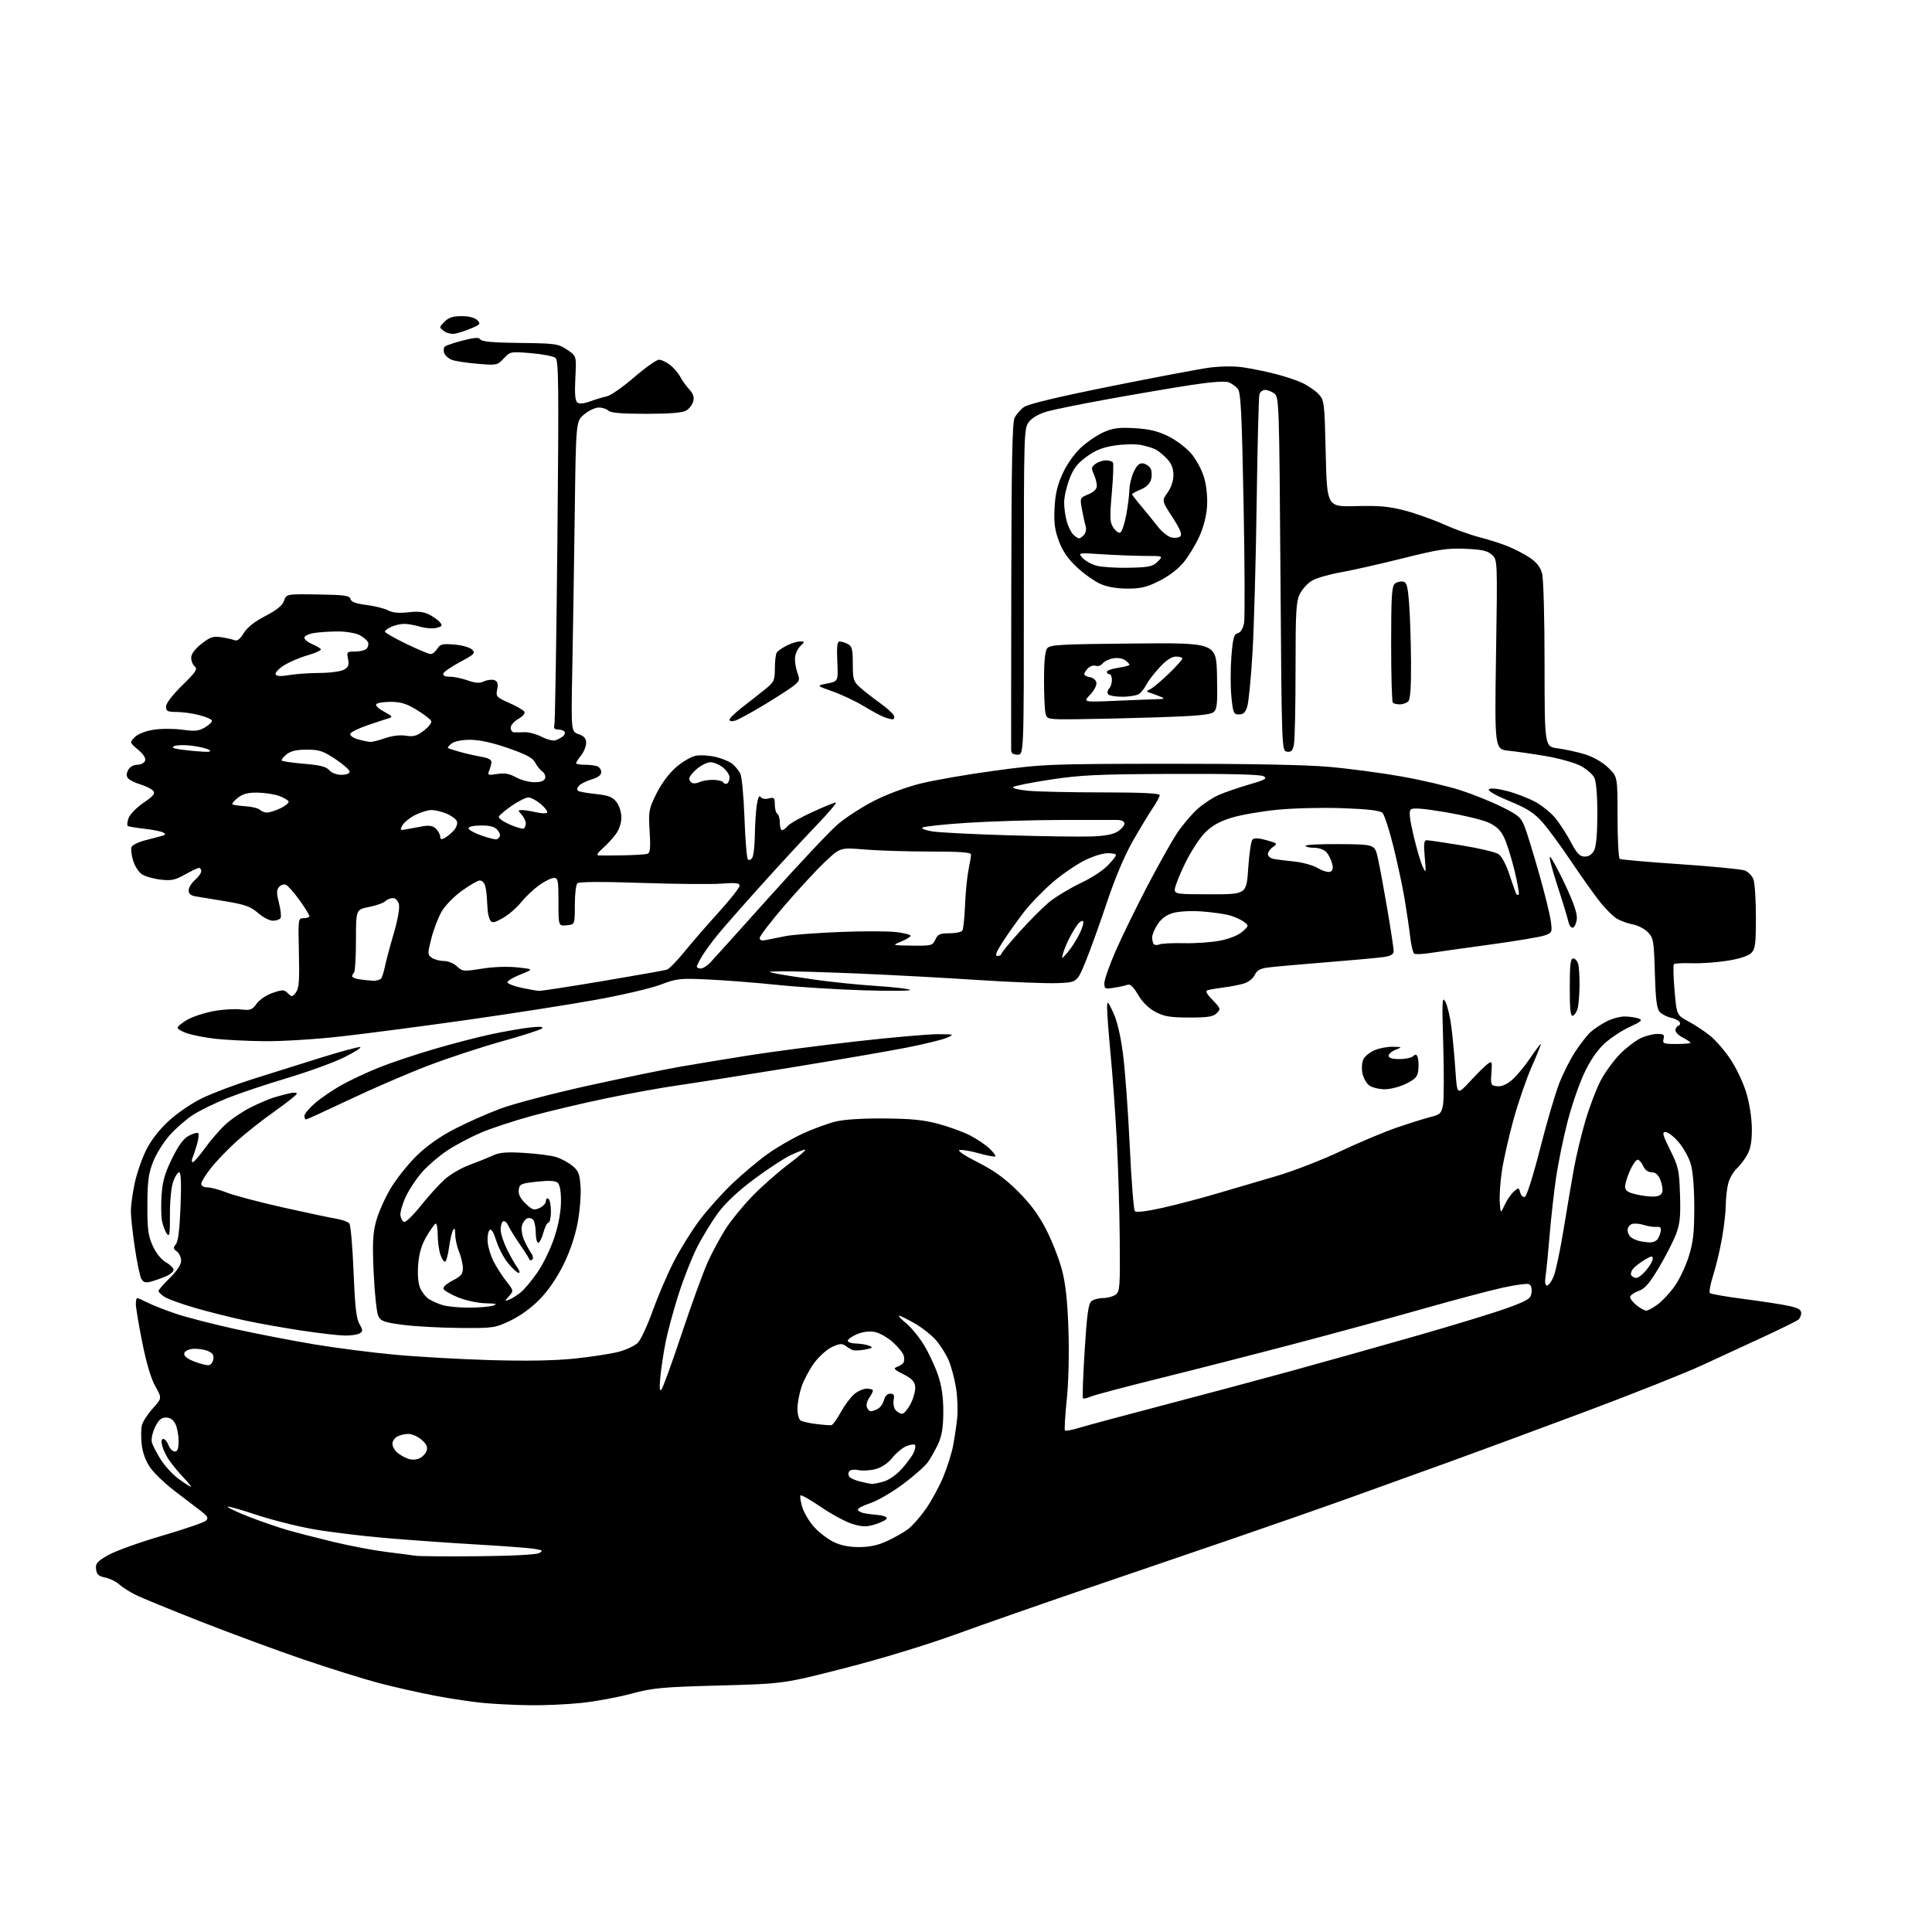 <?xml version="1.0" encoding="UTF-8" standalone="no"?>
<svg 
  version="1.1" 
  xmlns="http://www.w3.org/2000/svg" 
  xmlns:xlink="http://www.w3.org/1999/xlink" 
  xmlns:svg="http://www.w3.org/2000/svg"
  xmlns:rdf="http://www.w3.org/1999/02/22-rdf-syntax-ns#"
  xmlns:cc="http://creativecommons.org/ns#"
  xmlns:dc="http://purl.org/dc/elements/1.1/"
  viewBox="0 0 768 768"
  width="768"
  height="768"
>
<style>svg {background-color: white; }</style>"
<path stroke="none" fill="black" fill-rule="evenodd" d="M210.64,677.86C205.06,677.78 196.90,677.39 192.50,676.99C188.10,676.60 179.32,675.29 173.00,674.09C166.68,672.89 156.55,670.60 150.50,669.01C144.45,667.41 130.95,663.18 120.50,659.62C110.05,656.05 91.72,649.29 79.76,644.59C67.80,639.89 56.10,635.09 53.76,633.91C51.42,632.74 48.52,630.87 47.32,629.77C46.11,628.67 43.64,627.47 41.82,627.10C39.18,626.57 38.44,625.88 38.19,623.77C37.92,621.49 38.61,620.69 43.03,618.17C45.87,616.55 55.46,613.10 64.34,610.50C73.23,607.90 81.11,605.21 81.85,604.51C82.96,603.46 82.62,602.79 79.85,600.65C78.01,599.23 73.37,595.68 69.54,592.77C65.71,589.85 61.31,585.67 59.77,583.48C57.98,580.94 56.74,577.62 56.35,574.33C56.02,571.49 56.04,567.99 56.40,566.56C56.76,565.12 58.70,562.12 60.73,559.88C64.40,555.81 64.40,555.81 61.74,551.07C60.02,548.02 58.17,541.80 56.54,533.59C55.14,526.58 54.00,519.75 54.00,518.42C54.00,517.09 54.24,516.00 54.54,516.00C54.84,516.00 56.75,516.84 58.79,517.87C60.83,518.91 65.98,520.91 70.24,522.33C74.49,523.75 85.07,526.47 93.74,528.37C102.41,530.28 116.47,532.99 125.00,534.41C133.53,535.84 147.93,537.68 157.00,538.52C166.07,539.36 183.18,540.32 195.00,540.67C209.27,541.08 220.49,540.88 228.36,540.06C234.88,539.39 242.75,538.18 245.86,537.38C248.96,536.57 252.45,534.92 253.61,533.71C254.77,532.49 257.42,526.77 259.48,521.00C261.55,515.23 265.31,506.46 267.84,501.52C270.37,496.58 275.01,489.13 278.15,484.97C281.28,480.80 287.17,474.24 291.22,470.39C295.28,466.54 301.57,461.27 305.21,458.67C308.84,456.08 315.12,452.45 319.16,450.60C323.20,448.76 328.98,446.63 332.00,445.88C335.49,445.00 342.61,444.54 351.50,444.61C362.30,444.69 367.25,445.19 373.15,446.79C377.36,447.93 382.99,449.99 385.65,451.37C388.32,452.74 391.77,455.06 393.32,456.53C394.86,458.00 395.92,459.42 395.66,459.68C395.39,459.94 392.49,459.40 389.21,458.48C385.93,457.56 382.45,456.96 381.49,457.15C380.42,457.36 383.21,459.26 388.61,461.99C395.14,465.29 399.37,468.34 404.56,473.49C409.58,478.47 412.84,482.88 415.84,488.71C418.16,493.23 420.99,500.43 422.12,504.71C423.60,510.32 424.33,517.00 424.72,528.55C425.05,538.20 424.78,549.31 424.05,556.39C423.39,562.87 423.06,568.39 423.33,568.66C423.60,568.94 426.23,568.43 429.16,567.53C432.10,566.64 447.10,562.61 462.50,558.57C477.90,554.54 500.62,548.46 513.00,545.06C525.38,541.67 547.98,535.32 563.24,530.96C578.49,526.59 594.92,521.56 599.74,519.76C607.60,516.83 608.53,516.22 608.82,513.74C609.01,512.06 608.59,510.78 607.73,510.45C606.96,510.15 602.31,510.79 597.40,511.86C592.48,512.93 578.12,516.74 565.48,520.33C552.84,523.91 529.67,530.22 514.00,534.34C498.32,538.46 474.31,544.60 460.63,547.99C446.95,551.38 434.69,554.64 433.38,555.24C432.06,555.84 430.77,556.10 430.50,555.84C430.23,555.57 430.53,547.06 431.16,536.92C432.06,522.59 432.65,518.22 433.85,517.25C434.69,516.56 436.79,516.00 438.50,516.00C440.21,516.00 442.45,515.39 443.46,514.65C445.16,513.41 445.29,511.68 445.11,492.40C445.01,480.91 444.48,463.18 443.93,453.00C443.39,442.82 442.28,427.52 441.47,419.00C440.67,410.48 440.04,402.15 440.09,400.50C440.16,397.69 440.31,397.81 442.54,402.50C444.06,405.73 445.44,411.59 446.41,419.00C447.24,425.33 448.44,441.75 449.09,455.50C449.73,469.25 450.65,480.93 451.13,481.45C451.68,482.05 455.84,481.54 462.25,480.10C467.89,478.83 477.68,476.26 484.00,474.38C490.32,472.50 500.87,469.40 507.43,467.49C513.99,465.58 525.47,461.13 532.93,457.61C540.39,454.08 550.55,449.82 555.50,448.14C560.45,446.45 566.39,444.59 568.71,444.01C572.49,443.05 572.99,442.57 573.61,439.26C573.99,437.23 574.04,426.56 573.71,415.54C573.18,397.71 573.27,395.80 574.56,398.19C575.35,399.67 576.43,404.17 576.94,408.19C577.46,412.21 578.18,419.98 578.55,425.45C579.22,435.41 579.22,435.41 584.36,429.85C587.19,426.80 590.34,423.69 591.36,422.94C593.11,421.65 593.20,421.85 592.86,426.54C592.52,431.25 592.63,431.52 595.11,431.80C596.81,432.00 598.84,431.16 600.91,429.42C602.67,427.94 605.90,424.09 608.09,420.87C610.28,417.64 612.26,415.00 612.48,415.00C612.70,415.00 611.12,418.99 608.95,423.86C606.79,428.74 603.47,438.38 601.57,445.30C599.68,452.22 597.62,461.39 596.99,465.69C596.36,469.98 596.00,475.52 596.18,478.00C596.51,482.50 596.51,482.50 598.12,479.00C599.00,477.07 600.63,474.69 601.73,473.71C603.68,471.98 603.76,471.99 604.31,474.07C604.62,475.25 605.45,476.02 606.15,475.78C606.88,475.54 609.48,467.32 612.18,456.73C614.78,446.49 618.20,434.80 619.78,430.75C621.35,426.70 624.27,420.93 626.27,417.91C628.27,414.90 630.94,411.49 632.20,410.33C633.47,409.16 636.29,407.26 638.49,406.11C640.68,404.95 644.05,404.03 645.99,404.07C647.92,404.11 650.38,404.48 651.45,404.90C653.08,405.54 652.46,406.10 647.78,408.24C644.68,409.66 640.17,412.65 637.75,414.88C634.88,417.52 632.07,421.65 629.70,426.72C627.69,431.00 624.71,439.68 623.09,446.00C621.46,452.32 619.43,462.23 618.58,468.00C617.73,473.77 616.57,484.12 616.00,491.00C615.43,497.88 614.71,505.19 614.40,507.25C614.02,509.72 614.21,511.00 614.96,511.00C615.59,511.00 616.78,509.39 617.60,507.42C618.42,505.45 620.21,497.01 621.56,488.67C622.92,480.33 624.76,469.45 625.66,464.50C626.55,459.55 628.61,451.00 630.22,445.50C631.84,440.00 634.58,432.80 636.32,429.50C638.07,426.20 641.52,421.46 644.00,418.97C646.47,416.48 650.14,413.67 652.15,412.72C654.16,411.77 657.15,411.00 658.81,411.00C661.32,411.00 661.73,411.33 661.29,413.00C660.81,414.82 661.26,415.00 666.38,415.00C669.47,415.00 672.00,414.79 672.00,414.53C672.00,414.26 670.65,413.35 669.00,412.50C667.35,411.65 666.00,410.32 666.00,409.56C666.00,408.79 666.53,407.99 667.18,407.77C667.82,407.56 668.04,406.88 667.67,406.27C667.29,405.66 665.68,404.87 664.09,404.52C662.51,404.17 660.53,403.12 659.71,402.19C658.58,400.92 658.12,397.13 657.83,386.80C657.47,374.15 657.27,372.92 655.14,370.65C653.87,369.30 651.18,367.88 649.17,367.50C647.15,367.13 644.24,366.07 642.71,365.17C641.17,364.26 637.98,361.04 635.62,358.01C633.26,354.98 628.16,347.77 624.28,342.00C620.41,336.23 615.39,329.40 613.11,326.83C609.83,323.13 607.12,321.39 599.95,318.42C594.40,316.12 591.28,314.32 591.85,313.75C592.42,313.18 595.19,313.44 599.03,314.43C602.47,315.31 607.54,317.26 610.29,318.75C613.04,320.25 616.68,323.21 618.39,325.34C620.10,327.47 622.85,331.75 624.50,334.85C626.91,339.38 627.99,340.50 629.97,340.50C631.60,340.50 632.87,339.65 633.71,338.00C634.52,336.40 634.97,331.19 634.97,323.50C634.97,315.95 634.51,310.60 633.74,309.08C633.06,307.74 630.62,305.66 628.32,304.44C626.02,303.23 619.94,301.51 614.82,300.62C609.69,299.74 602.94,298.76 599.81,298.44C594.13,297.87 594.13,297.87 594.70,260.19C595.28,222.50 595.28,222.50 593.03,220.50C591.26,218.92 589.05,218.43 582.46,218.15C575.30,217.85 571.81,218.38 557.67,221.93C548.61,224.20 537.51,226.71 532.99,227.50C528.47,228.30 523.37,229.76 521.64,230.76C519.91,231.75 517.71,234.13 516.75,236.03C515.22,239.07 515.00,242.77 515.00,266.13C515.00,280.77 514.71,294.18 514.36,295.93C513.86,298.44 513.29,299.04 511.61,298.80C509.50,298.50 509.50,298.50 509.00,228.17C508.52,160.01 508.44,157.79 506.56,156.42C505.49,155.64 503.83,155.00 502.88,155.00C501.92,155.00 500.91,155.79 500.63,156.75C500.35,157.71 499.86,177.18 499.54,200.00C499.23,222.82 498.48,249.60 497.89,259.50C497.30,269.40 496.37,278.96 495.83,280.75C495.09,283.20 494.27,284.00 492.52,284.00C490.38,284.00 490.15,283.45 489.50,276.97C489.11,273.11 489.11,265.95 489.49,261.06C490.08,253.64 490.50,252.10 492.03,251.70C493.19,251.40 494.11,249.91 494.53,247.70C494.89,245.77 494.81,224.41 494.34,200.25C493.65,164.11 493.24,155.99 492.04,154.55C491.24,153.58 489.58,152.41 488.36,151.95C486.97,151.42 481.35,151.83 473.36,153.06C466.33,154.14 451.79,156.61 441.04,158.56C430.29,160.50 419.17,162.75 416.32,163.55C413.10,164.46 410.35,166.02 409.07,167.64C407.03,170.24 407.00,171.10 407.00,235.13C407.00,300.00 407.00,300.00 404.50,300.00C402.80,300.00 401.98,299.44 401.95,298.25C401.92,297.29 401.95,267.72 402.00,232.54C402.07,184.89 402.40,167.95 403.30,166.13C403.96,164.78 405.62,162.85 407.00,161.84C408.66,160.62 420.24,157.84 441.50,153.56C459.10,150.02 476.77,146.67 480.77,146.14C484.92,145.58 490.51,145.51 493.77,145.97C496.92,146.41 502.65,147.56 506.50,148.52C510.35,149.48 515.36,151.12 517.62,152.18C519.89,153.24 522.82,155.24 524.12,156.63C526.43,159.09 526.51,159.75 527.00,180.33C527.50,201.50 527.50,201.50 539.00,201.19C548.10,200.94 552.13,201.30 558.33,202.92C562.63,204.04 569.61,206.51 573.83,208.40C578.05,210.30 584.36,212.58 587.84,213.48C591.33,214.37 596.40,215.97 599.09,217.04C601.79,218.10 605.79,220.16 607.99,221.61C610.77,223.45 612.28,225.35 612.98,227.87C613.56,229.97 613.99,245.32 613.99,264.16C614.00,296.81 614.00,296.81 619.25,297.49C622.14,297.86 626.96,298.91 629.97,299.83C633.30,300.85 636.92,302.91 639.22,305.10C643.00,308.69 643.00,308.69 643.00,324.79C643.00,333.64 643.40,341.13 643.88,341.43C644.36,341.72 655.20,342.68 667.96,343.54C680.72,344.40 692.26,345.53 693.60,346.04C694.94,346.55 696.48,348.13 697.02,349.55C697.56,350.97 698.00,357.73 698.00,364.57C698.00,375.30 697.75,377.25 696.16,378.84C695.02,379.98 691.46,381.14 686.77,381.89C682.61,382.56 676.23,383.02 672.59,382.90C668.96,382.78 665.72,382.95 665.40,383.27C665.08,383.59 665.19,388.27 665.66,393.68C666.50,403.50 666.50,403.50 671.17,406.02C673.74,407.40 677.63,409.97 679.81,411.73C681.99,413.48 685.63,417.69 687.90,421.09C690.17,424.48 692.98,430.43 694.16,434.31C695.42,438.44 696.33,444.28 696.38,448.43C696.44,453.49 695.94,456.46 694.63,458.89C693.63,460.75 691.68,463.32 690.31,464.59C688.93,465.86 687.41,468.61 686.93,470.70C686.44,472.79 686.04,476.58 686.02,479.12C686.01,481.66 685.34,487.51 684.54,492.12C683.73,496.73 682.15,503.39 681.02,506.93C679.89,510.47 679.31,513.67 679.73,514.04C680.15,514.42 686.26,515.47 693.31,516.38C700.35,517.30 708.34,518.52 711.06,519.11C714.75,519.90 716.00,520.62 716.00,521.96C716.00,522.95 715.44,524.17 714.75,524.68C714.06,525.19 708.10,528.13 701.50,531.21C694.90,534.29 683.65,539.49 676.50,542.76C669.35,546.04 648.42,554.34 630.00,561.23C611.58,568.11 587.73,576.93 577.00,580.82C566.27,584.71 548.05,591.28 536.50,595.42C524.95,599.56 503.12,607.18 488.00,612.35C472.88,617.53 447.00,626.37 430.50,631.99C414.00,637.62 391.39,645.52 380.26,649.56C368.18,653.94 350.23,659.41 335.76,663.11C311.50,669.32 311.50,669.32 286.00,670.01C262.97,670.64 259.56,670.96 250.78,673.31C245.43,674.75 236.50,676.39 230.92,676.96C225.35,677.53 216.22,677.94 210.64,677.86zM190.00,618.63C203.67,618.50 213.23,618.00 214.36,617.36C215.98,616.43 215.71,616.21 212.36,615.68C210.24,615.34 200.18,614.58 190.00,613.99C179.82,613.40 163.62,612.26 154.00,611.45C144.38,610.65 131.10,609.04 124.50,607.87C117.90,606.70 107.43,604.04 101.24,601.95C95.05,599.87 90.22,598.55 90.51,599.02C90.80,599.48 94.74,601.31 99.27,603.06C103.80,604.82 110.42,607.10 114.00,608.14C117.58,609.18 125.90,611.33 132.50,612.92C139.10,614.51 148.55,616.30 153.50,616.91C158.45,617.51 163.62,618.19 165.00,618.42C166.38,618.65 177.62,618.75 190.00,618.63zM341.50,614.99C345.73,614.98 349.03,614.27 352.69,612.56C355.55,611.23 359.25,609.14 360.91,607.90C362.58,606.67 365.78,603.05 368.02,599.86C370.26,596.66 373.38,590.92 374.96,587.09C376.54,583.27 378.29,577.74 378.85,574.82C379.41,571.89 380.15,567.00 380.48,563.94C380.82,560.87 380.62,555.39 380.04,551.75C379.46,548.10 378.13,543.14 377.09,540.71C376.05,538.28 373.77,534.67 372.02,532.68C370.27,530.69 366.46,527.69 363.55,526.03C360.64,524.36 357.87,523.00 357.40,523.00C356.93,523.00 358.20,524.36 360.22,526.03C362.23,527.69 365.45,531.63 367.36,534.78C369.26,537.92 371.76,543.30 372.91,546.72C374.37,551.07 374.99,555.42 374.98,561.22C374.96,567.27 374.43,570.66 372.99,573.82C371.92,576.20 370.06,579.51 368.87,581.19C367.67,582.86 363.18,586.84 358.89,590.02C354.59,593.21 348.81,596.57 346.04,597.49C343.27,598.41 341.00,599.57 341.00,600.06C341.00,600.56 342.01,601.19 343.25,601.46C344.49,601.74 347.07,602.08 349.00,602.23C350.93,602.38 352.50,602.95 352.50,603.50C352.50,604.05 350.56,605.11 348.19,605.86C344.60,607.00 343.10,607.01 339.19,605.91C336.61,605.19 330.96,602.19 326.64,599.25C322.31,596.31 318.52,594.14 318.22,594.44C317.92,594.74 318.23,596.82 318.90,599.06C319.57,601.29 321.68,604.86 323.60,606.98C325.51,609.10 328.97,611.77 331.29,612.91C334.15,614.33 337.42,615.00 341.50,614.99zM75.85,591.00C76.16,591.00 74.81,589.31 72.86,587.25C70.91,585.19 68.37,582.12 67.22,580.44C66.07,578.76 64.83,576.17 64.46,574.69C64.02,572.96 64.19,572.00 64.92,572.00C65.54,572.00 66.48,573.12 67.00,574.50C67.52,575.88 68.64,577.00 69.48,577.00C70.60,577.00 71.00,575.90 70.99,572.75C70.98,570.41 70.40,567.38 69.71,566.00C68.87,564.35 67.60,563.50 65.97,563.50C64.10,563.50 63.05,564.43 61.65,567.29C60.63,569.37 60.05,572.07 60.36,573.29C60.67,574.50 62.27,577.62 63.91,580.21C65.56,582.80 68.79,586.29 71.10,587.96C73.41,589.63 75.55,591.00 75.85,591.00zM346.50,589.89C347.05,589.95 349.14,589.53 351.15,588.97C353.30,588.38 356.31,586.30 358.45,583.93C360.45,581.71 362.59,578.79 363.21,577.44C363.82,576.09 364.04,574.71 363.69,574.36C363.35,574.01 361.80,574.25 360.26,574.89C358.72,575.53 356.22,577.60 354.71,579.49C353.00,581.64 350.52,583.32 348.12,583.97C346.00,584.54 342.91,584.73 341.26,584.40C339.40,584.03 337.96,584.26 337.51,584.99C337.10,585.64 337.23,586.63 337.79,587.19C338.36,587.76 340.32,588.57 342.16,589.00C344.00,589.44 345.95,589.84 346.50,589.89zM166.73,579.71C167.96,579.15 169.25,577.78 169.61,576.66C170.08,575.18 169.51,573.98 167.57,572.31C166.10,571.04 163.76,570.00 162.38,570.00C161.00,570.00 159.00,570.47 157.93,571.04C156.87,571.60 156.00,572.88 156.00,573.88C156.00,574.88 156.80,576.41 157.77,577.29C158.74,578.17 160.66,579.31 162.02,579.81C163.59,580.39 165.32,580.35 166.73,579.71zM330.50,566.53C331.05,566.44 332.71,564.14 334.19,561.43C335.68,558.72 338.06,555.49 339.50,554.25C340.94,553.01 343.21,552.00 344.56,552.00C345.90,552.00 347.00,552.35 347.00,552.78C347.00,553.21 346.33,554.52 345.50,555.70C344.68,556.87 344.27,558.55 344.61,559.42C344.94,560.29 345.65,561.00 346.17,561.00C346.70,561.00 347.95,560.56 348.95,560.03C349.95,559.49 351.06,557.92 351.40,556.53C351.80,554.97 352.74,554.00 353.88,554.00C355.31,554.00 355.61,554.56 355.24,556.51C354.98,557.88 355.32,559.68 356.00,560.51C356.69,561.33 357.86,562.00 358.60,562.00C359.35,562.00 360.90,560.17 362.04,557.92C363.18,555.68 363.98,552.64 363.81,551.17C363.58,549.15 362.42,547.96 359.10,546.28C355.39,544.41 354.99,543.94 356.60,543.35C357.64,542.96 358.78,542.23 359.13,541.71C359.47,541.20 359.53,539.93 359.26,538.90C358.99,537.87 357.05,535.47 354.95,533.57C352.84,531.67 349.59,529.83 347.72,529.48C345.58,529.07 342.97,529.40 340.66,530.37C338.65,531.21 337.00,532.37 337.00,532.95C337.00,533.53 338.46,534.03 340.25,534.07C342.04,534.11 344.40,534.51 345.50,534.95C347.19,535.64 346.92,535.87 343.76,536.49C341.70,536.89 339.45,536.95 338.76,536.62C338.07,536.28 336.79,535.50 335.93,534.87C334.72,534.00 333.51,534.14 330.68,535.48C328.66,536.44 325.48,539.31 323.62,541.86C321.75,544.41 319.50,548.65 318.61,551.28C317.73,553.92 317.00,557.83 317.00,559.98C317.00,562.12 317.56,564.24 318.25,564.67C318.94,565.11 321.75,565.74 324.50,566.08C327.25,566.42 329.95,566.63 330.50,566.53zM262.87,552.50C263.43,551.95 267.11,541.83 271.05,530.00C274.99,518.17 279.68,505.32 281.46,501.44C283.24,497.56 286.40,491.71 288.49,488.44C290.58,485.17 295.27,479.42 298.90,475.65C302.53,471.88 309.02,466.14 313.31,462.90C317.61,459.65 320.64,457.00 320.05,457.00C319.46,457.00 316.86,457.99 314.28,459.21C311.70,460.42 305.18,464.69 299.80,468.70C293.34,473.51 288.44,478.12 285.39,482.24C282.86,485.68 279.08,491.88 277.01,496.00C274.93,500.12 271.61,508.61 269.63,514.86C267.65,521.10 265.40,529.43 264.62,533.36C263.84,537.29 262.90,543.42 262.53,547.00C262.08,551.38 262.19,553.17 262.87,552.50zM83.00,542.68C83.83,542.57 84.64,541.47 84.82,540.24C85.06,538.57 84.44,537.74 82.38,536.95C80.86,536.37 78.24,536.04 76.56,536.20C74.79,536.37 73.40,537.14 73.23,538.03C73.04,539.03 74.42,540.14 77.22,541.22C79.57,542.13 82.17,542.79 83.00,542.68zM137.00,530.90C134.53,530.86 126.88,529.98 120.00,528.94C113.12,527.91 103.06,526.12 97.63,524.96C92.20,523.80 83.27,521.56 77.79,519.99C72.32,518.41 66.75,516.41 65.42,515.54C64.09,514.67 63.00,513.61 63.00,513.19C63.00,512.76 65.03,510.43 67.50,508.00C70.39,505.16 72.00,502.71 72.00,501.15C72.00,499.81 71.23,498.16 70.29,497.47C68.84,496.41 68.78,495.97 69.91,494.60C70.82,493.51 71.42,488.64 71.77,479.49C72.12,470.30 71.94,466.00 71.22,466.00C70.63,466.00 69.56,467.69 68.83,469.75C68.07,471.90 67.52,477.49 67.55,482.84C67.59,490.69 67.40,491.90 66.31,490.41C65.61,489.45 64.74,487.12 64.38,485.24C64.03,483.36 63.97,478.69 64.24,474.87C64.62,469.53 65.59,466.18 68.43,460.45C71.05,455.15 72.99,452.54 75.15,451.42C76.82,450.56 78.46,450.12 78.79,450.46C79.12,450.79 78.92,452.74 78.34,454.78C77.75,456.83 76.94,459.29 76.53,460.25C76.12,461.21 76.17,461.99 76.64,461.98C77.11,461.97 79.30,459.45 81.50,456.38C83.70,453.31 87.37,449.07 89.66,446.95C91.96,444.84 96.46,441.80 99.67,440.19C102.87,438.59 107.08,436.80 109.00,436.23C110.92,435.65 113.74,434.91 115.25,434.57C116.76,434.24 118.00,434.32 118.00,434.75C118.00,435.18 114.02,438.34 109.17,441.77C104.31,445.20 97.49,450.58 94.02,453.72C90.54,456.87 85.97,461.63 83.85,464.31C81.73,466.99 80.00,469.81 80.00,470.59C80.00,471.42 81.01,472.00 82.46,472.00C83.82,472.00 87.31,472.94 90.21,474.09C93.12,475.23 103.15,477.88 112.50,479.98C121.85,482.07 131.39,484.09 133.69,484.47C136.00,484.85 138.32,485.69 138.86,486.33C139.40,486.98 140.15,495.60 140.54,505.50C141.09,519.25 141.63,524.16 142.87,526.29C144.29,528.75 144.30,529.20 142.99,530.03C142.17,530.55 139.47,530.94 137.00,530.90zM182.50,527.88C174.80,527.81 164.68,527.25 160.02,526.63C152.70,525.65 151.38,525.18 150.38,523.15C149.74,521.86 148.92,514.21 148.55,506.15C148.01,494.29 148.19,490.36 149.49,485.50C150.37,482.20 152.94,476.38 155.19,472.57C157.45,468.76 162.08,462.91 165.48,459.57C169.54,455.58 174.71,451.91 180.58,448.85C185.49,446.30 193.78,442.62 199.00,440.68C204.22,438.74 219.75,434.67 233.50,431.63C247.25,428.60 263.68,425.21 270.00,424.10C276.32,422.99 288.93,420.92 298.00,419.48C307.07,418.05 326.20,415.56 340.50,413.95C354.80,412.34 369.43,411.06 373.00,411.10C379.40,411.16 379.45,411.18 376.35,412.54C374.62,413.30 367.42,415.06 360.35,416.45C353.28,417.84 332.43,421.43 314.00,424.43C295.57,427.42 275.32,430.61 269.00,431.52C262.68,432.42 250.07,434.71 241.00,436.60C231.93,438.48 218.65,441.62 211.50,443.56C204.35,445.51 195.12,448.55 191.00,450.33C186.87,452.11 180.90,455.28 177.74,457.38C174.58,459.48 170.13,463.29 167.86,465.85C165.58,468.41 162.63,472.86 161.29,475.74C159.95,478.63 159.00,481.97 159.18,483.17C159.36,484.36 160.02,485.52 160.66,485.73C161.30,485.94 164.27,483.05 167.26,479.30C170.25,475.56 174.50,470.87 176.72,468.87C178.93,466.87 183.38,464.27 186.62,463.08C189.85,461.89 194.04,460.20 195.92,459.33C198.58,458.09 201.34,457.87 208.42,458.30C213.41,458.60 219.07,459.33 221.00,459.92C222.93,460.50 225.82,462.04 227.43,463.34C229.94,465.36 230.41,466.53 230.78,471.63C231.02,474.90 230.50,481.38 229.63,486.03C228.62,491.43 226.57,497.50 223.97,502.76C221.41,507.94 217.90,513.07 214.53,516.51C211.23,519.89 206.73,523.16 202.83,525.00C196.68,527.91 196.10,527.99 182.50,527.88zM654.44,521.00C655.08,521.00 657.12,519.89 658.96,518.53C660.80,517.17 663.83,513.91 665.70,511.29C667.56,508.67 670.08,503.37 671.29,499.51C673.07,493.85 673.49,490.09 673.50,480.00C673.50,472.37 672.97,465.66 672.13,462.79C671.38,460.20 669.21,456.26 667.30,454.04C665.40,451.82 663.06,450.00 662.10,450.00C660.62,450.00 660.89,451.06 663.93,457.18C667.23,463.82 667.52,465.15 667.83,474.95C668.10,483.58 667.81,486.49 666.23,490.64C665.16,493.45 662.11,499.40 659.45,503.87C655.67,510.23 653.89,512.27 651.31,513.21C649.49,513.86 648.00,514.95 648.00,515.63C648.00,516.30 649.19,517.79 650.63,518.93C652.08,520.07 653.80,521.00 654.44,521.00zM186.50,519.81C190.35,519.80 194.62,519.44 196.00,519.00C197.95,518.38 197.29,518.17 193.00,518.07C189.90,518.00 185.13,516.97 182.08,515.72C179.09,514.50 176.47,512.96 176.26,512.30C176.04,511.65 177.70,510.17 179.93,509.03C183.26,507.34 184.00,506.44 184.00,504.10C184.00,502.53 183.32,499.63 182.50,497.65C181.68,495.68 180.99,492.59 180.97,490.78C180.95,488.45 180.69,487.93 180.08,489.00C179.61,489.82 178.91,492.86 178.52,495.75C178.13,498.64 177.45,501.22 177.00,501.50C176.56,501.77 175.70,500.58 175.10,498.85C174.49,497.12 174.00,493.49 174.00,490.79C174.00,488.09 173.59,486.13 173.09,486.44C172.60,486.75 170.96,489.09 169.47,491.64C167.57,494.88 166.59,498.21 166.24,502.61C165.93,506.51 166.21,510.08 166.97,511.92C167.65,513.56 169.22,515.57 170.47,516.39C171.72,517.21 174.26,518.31 176.12,518.85C177.98,519.38 182.65,519.82 186.50,519.81zM202.35,516.66C203.37,516.29 205.45,514.98 206.98,513.74C208.51,512.51 211.60,508.80 213.84,505.50C216.08,502.20 219.06,495.96 220.46,491.62C222.07,486.63 223.00,481.46 223.00,477.49C223.00,473.43 222.52,470.85 221.64,470.11C220.70,469.34 218.09,469.22 213.39,469.74C207.01,470.44 206.48,470.69 206.21,473.02C206.00,474.77 206.84,476.43 208.94,478.44C211.61,481.00 212.26,481.20 214.48,480.19C215.87,479.56 217.00,478.33 217.00,477.46C217.00,476.59 217.45,476.16 218.00,476.50C218.55,476.84 219.00,479.12 219.00,481.56C219.00,484.00 218.57,486.00 218.04,486.00C217.51,486.00 216.59,487.80 216.00,490.00C215.41,492.20 214.49,494.00 213.96,494.00C213.43,494.00 212.99,492.31 212.98,490.25C212.98,488.19 212.57,485.87 212.09,485.10C211.60,484.34 210.49,483.98 209.63,484.31C208.77,484.64 207.79,485.99 207.46,487.32C207.12,488.65 207.55,491.23 208.41,493.11C209.26,494.97 210.52,497.27 211.19,498.20C211.87,499.14 212.05,500.26 211.58,500.70C211.11,501.14 210.56,501.04 210.36,500.48C210.15,499.91 208.43,497.21 206.53,494.48C204.63,491.74 202.61,488.46 202.04,487.19C201.47,485.92 200.55,485.16 200.00,485.50C199.45,485.84 199.00,487.33 199.01,488.81C199.02,490.29 200.13,493.75 201.48,496.50C202.83,499.25 204.68,502.51 205.59,503.75C206.50,504.99 206.77,506.00 206.19,506.00C205.62,506.00 203.75,504.31 202.05,502.25C200.35,500.19 198.20,496.13 197.29,493.24C196.16,489.67 195.30,488.30 194.61,488.99C194.05,489.55 193.70,491.63 193.84,493.62C193.97,495.61 195.02,499.09 196.17,501.37C197.32,503.64 199.61,507.21 201.25,509.29C204.19,513.02 204.20,513.12 202.37,515.21C200.56,517.27 200.56,517.32 202.35,516.66zM59.78,509.52C57.80,510.02 56.92,509.71 56.15,508.28C55.60,507.25 54.43,501.64 53.57,495.82C52.71,490.00 52.01,483.50 52.02,481.37C52.03,479.24 52.70,474.35 53.51,470.50C54.32,466.65 56.35,460.73 58.01,457.34C59.97,453.35 63.15,449.22 67.05,445.61C70.51,442.42 76.22,438.53 80.46,436.49C84.53,434.53 93.40,431.18 100.18,429.04C106.95,426.90 119.17,423.06 127.33,420.51C135.48,417.97 142.63,416.04 143.21,416.24C143.79,416.43 140.95,418.25 136.88,420.27C132.82,422.30 122.58,426.02 114.13,428.55C105.67,431.08 94.89,434.70 90.15,436.61C85.42,438.52 79.40,441.46 76.77,443.15C74.15,444.83 70.00,448.44 67.55,451.15C65.11,453.87 62.10,458.66 60.87,461.80C59.02,466.50 58.62,469.52 58.59,479.00C58.56,488.73 58.89,491.23 60.73,495.27C62.05,498.16 64.10,500.72 65.95,501.77C67.62,502.72 68.99,504.09 68.99,504.80C69.00,505.52 67.51,506.72 65.69,507.48C63.88,508.24 61.21,509.16 59.78,509.52zM650.47,508.00C651.21,508.00 652.99,506.62 654.41,504.92C655.83,503.23 657.00,501.18 657.00,500.37C657.00,499.13 656.49,499.19 653.93,500.69C652.25,501.69 650.18,503.26 649.33,504.19C648.49,505.11 648.10,506.35 648.46,506.94C648.82,507.52 649.73,508.00 650.47,508.00zM655.63,493.88C656.80,493.95 658.22,493.44 658.78,492.75C659.35,492.06 659.97,490.60 660.15,489.50C660.41,488.00 660.00,487.55 658.50,487.71C657.40,487.83 655.11,487.48 653.40,486.93C651.70,486.39 649.56,486.23 648.65,486.58C647.74,486.93 647.00,488.01 647.00,488.98C647.00,489.96 647.56,491.21 648.25,491.77C648.94,492.33 650.40,493.01 651.50,493.28C652.60,493.55 654.46,493.82 655.63,493.88zM657.49,475.65C659.52,475.55 660.59,474.91 660.83,473.67C661.02,472.66 660.63,470.53 659.97,468.92C659.14,466.93 658.05,466.00 656.54,466.00C655.14,466.00 653.90,465.07 653.18,463.50C652.56,462.12 651.56,461.00 650.97,461.00C650.38,461.00 649.03,462.91 647.97,465.25C646.91,467.59 646.03,470.45 646.02,471.61C646.00,473.26 646.91,473.94 650.25,474.76C652.59,475.33 655.85,475.74 657.49,475.65zM121.64,445.00C121.29,445.00 121.00,444.36 121.00,443.58C121.00,442.80 122.91,440.51 125.25,438.50C127.59,436.49 132.29,433.28 135.70,431.36C139.11,429.45 145.76,426.33 150.47,424.43C155.19,422.53 165.05,419.22 172.39,417.07C179.72,414.92 189.95,412.26 195.11,411.16C200.28,410.06 207.20,408.84 210.50,408.46C214.55,408.00 216.17,408.10 215.50,408.79C214.95,409.34 207.76,411.67 199.53,413.95C191.30,416.24 178.02,420.61 170.03,423.67C162.04,426.73 148.02,432.78 138.89,437.12C129.75,441.45 121.99,445.00 121.64,445.00zM550.51,433.00C548.27,433.00 545.50,432.34 544.34,431.52C543.18,430.71 541.94,428.47 541.57,426.54C541.20,424.53 541.39,422.13 542.04,420.93C542.66,419.78 544.69,418.19 546.55,417.42C548.41,416.64 551.64,416.05 553.72,416.11C557.49,416.21 557.49,416.22 554.75,417.30C553.24,417.90 552.00,418.97 552.00,419.69C552.00,420.57 553.43,421.00 556.30,421.00C558.66,421.00 561.13,420.47 561.77,419.83C562.66,418.94 563.08,419.04 563.54,420.24C563.87,421.10 564.00,423.31 563.82,425.15C563.55,427.99 562.81,428.85 559.04,430.75C556.58,431.99 552.75,433.00 550.51,433.00zM105.00,413.89C98.12,413.81 89.34,413.37 85.48,412.92C81.62,412.47 76.67,411.51 74.49,410.80C72.31,410.08 70.56,409.05 70.61,408.50C70.66,407.95 72.42,406.52 74.52,405.33C76.63,404.14 81.22,402.62 84.73,401.96C88.24,401.29 93.12,400.98 95.57,401.26C99.59,401.71 100.23,401.48 102.02,398.97C103.14,397.40 105.91,395.54 108.39,394.69C112.37,393.34 112.93,393.35 114.45,394.85C116.00,396.38 116.23,396.36 117.63,394.50C118.85,392.89 119.08,389.83 118.82,378.75C118.50,365.06 118.51,365.00 120.75,365.00C121.99,365.00 123.00,364.62 123.00,364.16C123.00,363.70 121.21,360.83 119.03,357.78C116.85,354.73 114.40,351.99 113.60,351.68C112.80,351.37 111.59,351.79 110.90,352.62C109.90,353.82 109.91,355.11 110.91,359.02C111.60,361.72 111.88,364.39 111.52,364.96C111.17,365.53 109.80,366.00 108.48,366.00C107.15,366.00 104.50,364.62 102.59,362.94C99.74,360.44 97.48,359.61 90.30,358.39C85.46,357.56 80.04,356.67 78.25,356.40C75.85,356.04 75.00,355.39 75.00,353.95C75.00,352.87 76.12,351.01 77.50,349.81C78.88,348.62 80.00,347.05 80.00,346.32C80.00,345.59 79.61,345.00 79.13,345.00C78.65,345.00 76.13,346.18 73.55,347.63C69.57,349.85 68.06,350.17 63.79,349.66C61.02,349.33 57.70,348.38 56.41,347.54C55.13,346.70 53.55,344.24 52.91,342.08C52.26,339.92 51.97,337.51 52.27,336.73C52.57,335.95 55.00,334.74 57.66,334.05C60.32,333.35 63.35,332.56 64.38,332.28C65.82,331.90 65.95,331.59 64.95,330.97C64.22,330.52 60.90,329.84 57.57,329.46C54.23,329.08 51.19,328.59 50.81,328.36C50.43,328.14 50.56,326.73 51.10,325.23C51.63,323.73 54.31,320.98 57.05,319.12C61.00,316.43 61.79,315.45 60.89,314.37C60.27,313.62 58.01,312.48 55.87,311.84C53.73,311.20 51.50,310.10 50.92,309.40C50.17,308.50 50.19,307.52 50.97,306.06C51.63,304.82 53.07,304.00 54.57,304.00C55.94,304.00 57.33,303.30 57.66,302.43C58.05,301.42 57.08,299.86 54.88,298.01C51.50,295.14 51.50,295.14 53.56,293.04C54.82,291.76 57.73,290.61 61.05,290.08C64.05,289.61 69.18,289.60 72.48,290.07C77.44,290.77 78.98,290.61 81.48,289.15C83.14,288.18 84.38,286.96 84.24,286.44C84.10,285.92 81.85,284.95 79.24,284.27C76.63,283.59 72.59,283.03 70.25,283.02C66.59,283.00 66.00,282.70 66.00,280.88C66.00,279.60 68.53,276.28 72.44,272.45C77.82,267.18 78.64,265.94 77.44,264.95C76.65,264.29 76.00,262.72 76.00,261.46C76.00,259.98 77.43,258.04 80.05,255.96C83.44,253.27 84.71,252.84 87.80,253.28C89.84,253.57 92.23,254.10 93.13,254.46C94.29,254.93 95.38,254.13 96.90,251.66C98.31,249.38 101.25,247.05 105.51,244.85C110.06,242.49 112.25,240.70 112.91,238.81C113.85,236.12 113.85,236.12 126.37,236.31C136.97,236.47 138.96,236.75 139.32,238.12C139.62,239.26 141.47,239.95 145.62,240.47C148.85,240.88 152.72,241.84 154.22,242.61C156.12,243.59 158.58,243.83 162.30,243.39C166.18,242.94 168.47,243.19 170.65,244.32C172.30,245.17 174.22,246.55 174.91,247.39C175.98,248.68 175.76,249.02 173.50,249.59C172.02,249.96 169.12,249.75 167.04,249.13C164.97,248.51 162.10,248.00 160.68,248.00C159.26,248.00 156.95,248.52 155.55,249.16C154.15,249.80 153.00,250.66 153.00,251.07C153.00,251.49 156.80,253.67 161.44,255.91C166.08,258.16 170.48,260.00 171.20,260.00C171.93,260.00 173.11,259.05 173.84,257.88C174.99,256.04 175.87,255.82 180.63,256.22C183.70,256.47 186.78,257.36 187.66,258.23C189.06,259.63 188.61,260.10 182.91,263.14C179.45,264.99 176.44,267.06 176.23,267.75C175.97,268.56 176.88,269.00 178.79,269.00C180.42,269.00 183.62,269.66 185.90,270.47C189.07,271.58 190.63,271.67 192.46,270.83C193.79,270.23 195.63,270.03 196.56,270.38C197.83,270.87 198.10,271.77 197.64,274.04C197.07,276.89 197.32,277.17 202.39,279.41C205.34,280.71 208.06,282.28 208.44,282.90C208.84,283.55 207.85,284.75 206.07,285.76C204.39,286.72 203.01,288.29 203.01,289.25C203.00,290.21 203.56,291.05 204.25,291.10C204.94,291.16 206.85,291.14 208.50,291.06C210.15,290.98 213.23,291.81 215.34,292.90C217.45,293.98 219.92,294.61 220.84,294.28C221.75,293.96 223.06,293.26 223.74,292.73C224.42,292.20 224.73,291.37 224.43,290.89C224.13,290.40 222.98,290.00 221.87,290.00C220.44,290.00 220.01,289.50 220.37,288.25C220.65,287.29 221.19,254.32 221.57,214.98C222.17,153.39 222.07,143.30 220.83,142.27C220.04,141.62 215.67,140.77 211.11,140.39C202.96,139.71 202.80,139.74 200.26,142.48C197.74,145.20 197.50,145.25 189.84,144.61C185.53,144.25 180.94,143.55 179.64,143.05C178.34,142.56 176.97,141.37 176.60,140.41C176.24,139.45 176.32,138.28 176.79,137.81C177.26,137.34 180.48,136.24 183.94,135.36C188.77,134.13 190.41,134.04 190.98,134.97C191.50,135.80 196.26,136.22 206.69,136.33C220.84,136.49 221.85,136.64 225.41,139.00C229.17,141.50 229.17,141.50 228.71,150.23C228.39,156.33 228.62,159.27 229.46,159.97C230.28,160.65 231.93,160.51 234.58,159.55C236.74,158.77 239.74,157.86 241.25,157.54C242.76,157.22 247.64,153.82 252.09,149.98C256.54,146.14 260.98,143.00 261.96,143.00C262.93,143.00 264.92,143.94 266.39,145.09C267.85,146.24 269.67,148.37 270.44,149.84C271.20,151.30 272.81,153.54 274.01,154.81C275.54,156.43 276.01,157.83 275.58,159.53C275.25,160.86 273.97,162.52 272.74,163.22C271.22,164.09 266.09,164.50 256.80,164.50C247.18,164.50 242.73,164.13 241.85,163.25C241.16,162.56 239.44,162.00 238.01,162.00C236.59,162.00 233.97,163.24 232.19,164.75C228.95,167.50 228.95,167.50 228.47,204.00C228.20,224.07 227.77,251.82 227.50,265.65C227.01,290.81 227.01,290.81 230.01,291.85C232.22,292.62 233.00,293.53 233.00,295.31C233.00,296.64 232.10,298.87 231.00,300.27C229.90,301.67 229.00,303.08 229.00,303.41C229.00,303.73 230.54,304.00 232.42,304.00C234.30,304.00 236.55,304.27 237.42,304.61C238.29,304.94 239.00,305.99 239.00,306.95C239.00,308.10 237.69,309.08 235.12,309.85C232.98,310.49 230.71,311.64 230.07,312.42C229.35,313.28 229.27,314.05 229.87,314.42C230.40,314.74 233.59,315.30 236.96,315.65C241.85,316.17 243.48,316.79 245.04,318.78C246.18,320.23 247.00,322.81 247.00,324.94C247.00,327.18 246.12,329.79 244.75,331.65C243.51,333.32 241.15,335.87 239.50,337.31C237.49,339.07 237.00,339.97 238.00,340.04C238.82,340.09 243.25,340.08 247.83,340.00C252.42,339.93 256.75,339.65 257.47,339.37C258.45,339.00 258.64,336.83 258.24,330.44C257.75,322.47 257.89,321.66 260.90,315.56C262.82,311.64 265.87,307.52 268.65,305.08C271.18,302.85 274.75,300.76 276.63,300.41C278.50,300.06 282.16,300.31 284.77,300.96C287.37,301.61 290.33,302.90 291.34,303.81C292.36,304.73 293.68,306.38 294.28,307.49C294.88,308.59 295.63,316.55 295.94,325.17C296.25,333.78 296.86,341.20 297.30,341.64C297.75,342.08 298.53,341.78 299.04,340.97C299.55,340.16 300.01,336.12 300.06,332.00C300.11,327.88 300.46,322.48 300.84,320.00C301.27,317.19 301.83,315.97 302.33,316.75C302.81,317.51 304.09,317.77 305.56,317.40C307.75,316.85 308.00,317.10 308.00,319.83C308.00,321.51 308.45,323.16 309.00,323.50C309.55,323.84 310.00,325.44 310.00,327.06C310.00,328.68 310.39,330.00 310.88,330.00C311.36,330.00 312.37,329.25 313.13,328.34C313.88,327.43 318.26,324.95 322.85,322.84C327.44,320.73 331.67,319.00 332.25,319.00C332.82,319.00 329.29,323.17 324.40,328.26C319.50,333.36 309.64,344.04 302.47,352.01C295.30,359.98 287.60,368.75 285.35,371.50C283.10,374.25 280.30,378.07 279.13,380.00C277.96,381.93 277.01,383.84 277.00,384.25C277.00,384.66 277.70,385.00 278.55,385.00C279.40,385.00 281.08,383.96 282.30,382.68C283.51,381.41 294.16,369.59 305.97,356.41C317.78,343.24 329.93,330.33 332.97,327.73C336.01,325.12 342.37,320.98 347.11,318.52C352.18,315.89 359.82,313.01 365.69,311.53C371.17,310.15 384.62,307.81 395.58,306.34C414.82,303.75 417.16,303.66 464.50,303.61C495.80,303.58 518.74,304.01 528.00,304.81C535.98,305.50 549.02,307.22 557.00,308.64C564.98,310.05 575.55,312.52 580.50,314.11C585.45,315.70 592.88,318.69 597.00,320.75C603.81,324.15 604.66,324.92 606.21,329.00C607.15,331.48 609.70,339.80 611.88,347.50C614.07,355.20 616.13,363.59 616.47,366.14C617.07,370.65 617.00,370.80 613.94,371.87C612.20,372.48 602.40,374.11 592.14,375.51C581.89,376.91 571.16,378.42 568.30,378.86C565.44,379.31 562.69,379.41 562.18,379.09C561.68,378.77 560.96,375.80 560.58,372.50C560.20,369.20 559.21,362.45 558.38,357.50C557.56,352.55 555.54,343.10 553.90,336.50C552.26,329.90 550.31,323.89 549.57,323.15C548.62,322.20 544.00,321.64 533.86,321.27C525.96,320.97 514.24,321.25 507.81,321.88C501.39,322.51 493.15,323.95 489.50,325.07C484.76,326.54 481.78,328.22 479.00,331.00C476.86,333.14 473.29,338.66 471.06,343.27C468.82,347.88 467.00,352.51 467.00,353.57C467.00,355.39 467.85,355.50 481.25,355.50C495.50,355.50 495.50,355.50 496.19,345.11C496.57,339.40 497.33,334.27 497.88,333.72C498.56,333.04 500.40,333.13 503.47,333.99C507.82,335.21 507.95,335.35 506.03,336.69C504.91,337.47 504.00,338.75 504.00,339.54C504.00,340.32 505.01,341.17 506.25,341.42C507.49,341.67 511.19,342.14 514.48,342.47C517.77,342.80 521.99,343.98 523.87,345.09C525.75,346.20 527.95,346.85 528.75,346.54C529.79,346.14 530.02,345.20 529.53,343.24C529.15,341.73 528.13,339.71 527.27,338.75C526.36,337.75 524.26,337.00 522.35,337.00C520.51,337.00 519.00,336.65 519.00,336.21C519.00,335.78 525.19,335.48 532.74,335.55C546.49,335.66 546.49,335.66 547.72,341.08C548.39,344.06 550.08,353.18 551.47,361.35C552.86,369.51 554.00,377.01 554.00,378.01C554.00,379.34 552.99,379.98 550.25,380.41C548.19,380.73 537.95,381.67 527.50,382.50C517.05,383.34 506.56,384.27 504.20,384.58C500.93,385.00 499.63,385.71 498.80,387.54C498.20,388.86 496.31,390.38 494.60,390.92C492.90,391.45 489.25,392.18 486.50,392.52C483.75,392.87 480.86,393.36 480.08,393.61C479.06,393.94 479.59,395.02 482.04,397.54C485.24,400.85 485.32,401.10 483.67,402.76C482.26,404.16 480.15,404.50 472.71,404.48C465.13,404.47 462.76,404.07 459.29,402.23C456.58,400.80 454.13,398.38 452.41,395.44C450.63,392.40 449.26,391.07 448.28,391.44C447.48,391.75 445.06,392.29 442.91,392.63C439.24,393.22 439.00,393.10 439.00,390.77C439.00,389.41 441.03,383.64 443.51,377.97C446.00,372.29 451.69,360.64 456.17,352.07C460.65,343.51 465.99,334.01 468.05,330.96C470.10,327.92 473.67,323.73 475.97,321.64C478.28,319.56 482.18,316.99 484.66,315.93C487.13,314.87 492.52,313.03 496.64,311.83C502.92,310.01 503.84,309.48 502.32,308.58C501.10,307.86 489.09,307.55 466.00,307.64C436.35,307.76 429.54,308.08 417.53,309.91C409.85,311.08 403.19,312.41 402.73,312.87C402.27,313.33 404.96,313.99 408.70,314.34C412.44,314.70 425.74,314.99 438.25,314.99C453.74,315.00 461.00,315.34 461.00,316.07C461.00,316.66 459.73,319.02 458.17,321.32C456.62,323.62 453.04,329.55 450.22,334.50C447.05,340.06 443.18,349.23 440.09,358.50C437.34,366.75 433.54,377.32 431.64,382.00C428.19,390.50 428.19,390.50 420.35,390.81C416.03,390.98 401.70,390.41 388.50,389.55C375.30,388.68 353.93,387.53 341.00,386.99C328.07,386.45 314.57,386.05 311.00,386.11C304.97,386.21 304.79,386.27 308.50,387.01C310.70,387.45 317.68,388.55 324.00,389.45C330.32,390.35 341.26,391.47 348.30,391.93C355.34,392.39 361.41,393.09 361.80,393.50C362.18,393.91 353.95,393.98 343.50,393.67C333.05,393.36 317.52,392.39 309.00,391.51C300.48,390.63 288.10,389.66 281.50,389.36C270.23,388.83 269.08,388.96 262.50,391.45C258.65,392.90 246.95,395.63 236.50,397.50C226.05,399.38 203.32,402.93 186.00,405.39C168.68,407.85 146.18,410.80 136.00,411.95C125.46,413.14 112.12,413.97 105.00,413.89zM625.22,403.76C624.31,404.06 624.00,401.27 624.00,392.58C624.00,383.39 624.29,381.00 625.38,381.00C626.14,381.00 627.04,382.01 627.37,383.25C627.70,384.49 627.93,388.43 627.89,392.00C627.84,395.57 627.50,399.59 627.12,400.93C626.75,402.26 625.89,403.54 625.22,403.76zM214.17,393.89C215.09,393.95 226.56,392.19 239.67,389.98C252.78,387.77 264.21,385.74 265.09,385.46C265.96,385.19 269.02,382.07 271.89,378.54C274.76,375.00 280.90,367.92 285.54,362.80C290.18,357.69 293.98,352.87 293.99,352.11C294.00,350.99 292.55,350.82 286.75,351.26C282.76,351.56 268.48,351.43 255.00,350.97C239.07,350.43 230.15,350.49 229.50,351.13C228.95,351.68 228.50,355.58 228.50,359.81C228.50,367.50 228.50,367.50 225.25,367.81C222.00,368.13 222.00,368.13 222.00,358.56C222.00,349.93 221.82,349.00 220.15,349.00C219.13,349.00 216.48,350.32 214.25,351.93C212.02,353.55 208.79,356.62 207.07,358.77C205.34,360.92 202.09,363.70 199.85,364.96C196.51,366.84 195.62,367.01 194.90,365.88C194.42,365.12 193.94,363.26 193.84,361.75C193.74,360.24 193.57,357.70 193.48,356.11C193.38,354.52 193.02,352.50 192.68,351.61C192.34,350.73 191.45,350.00 190.69,350.00C189.94,350.00 186.79,351.82 183.68,354.04C180.57,356.27 176.93,359.98 175.59,362.29C174.25,364.61 172.40,369.40 171.49,372.95C169.93,379.07 169.93,379.48 171.61,380.70C172.59,381.42 174.73,382.00 176.38,382.00C178.06,382.00 180.37,382.94 181.65,384.14C183.83,386.19 184.27,386.23 191.49,385.07C196.04,384.33 201.67,384.13 205.62,384.55C212.20,385.25 212.20,385.25 206.87,387.38C203.94,388.54 201.62,389.95 201.72,390.50C201.82,391.05 204.28,392.01 207.20,392.64C210.11,393.26 213.25,393.83 214.17,393.89zM148.19,389.85C149.67,389.93 151.21,389.47 151.61,388.83C152.01,388.18 152.65,386.04 153.05,384.08C153.44,382.11 154.98,376.33 156.48,371.22C158.10,365.71 158.95,360.94 158.58,359.47C158.21,358.00 157.24,357.00 156.18,357.00C155.20,357.00 153.84,357.56 153.16,358.25C152.48,358.94 149.58,359.96 146.71,360.53C141.50,361.56 141.50,361.56 141.50,373.69C141.50,380.37 141.16,386.17 140.75,386.58C140.34,387.00 140.00,387.68 140.00,388.10C140.00,388.52 141.24,389.05 142.75,389.28C144.26,389.51 146.71,389.77 148.19,389.85zM424.46,378.50C425.87,376.85 427.97,373.56 429.13,371.20C430.28,368.83 430.92,366.58 430.53,366.20C430.15,365.82 429.16,366.40 428.34,367.50C427.52,368.60 426.04,371.07 425.05,373.00C424.06,374.93 422.95,377.62 422.58,379.00C421.92,381.42 421.98,381.41 424.46,378.50zM396.49,380.00C397.32,380.00 398.00,379.66 398.00,379.25C398.00,378.83 401.24,374.90 405.19,370.50C409.14,366.10 414.43,360.80 416.94,358.71C419.45,356.62 425.13,353.17 429.56,351.05C434.58,348.65 438.90,345.75 441.01,343.35C444.40,339.50 444.40,339.50 441.14,339.18C439.09,338.98 435.60,339.94 431.69,341.76C428.29,343.36 422.35,347.39 418.49,350.71C414.64,354.04 409.45,359.40 406.97,362.63C404.48,365.86 400.77,371.09 398.71,374.25C396.02,378.40 395.40,380.00 396.49,380.00zM362.59,375.90C370.29,376.00 370.73,375.88 371.82,373.50C372.79,371.38 373.63,371.00 377.42,371.00C379.87,371.00 382.19,370.51 382.56,369.90C382.94,369.30 383.42,364.68 383.63,359.65C383.84,354.62 384.46,348.34 385.01,345.70C385.55,343.06 386.00,340.36 386.00,339.70C386.00,338.82 381.73,338.50 369.75,338.50C360.81,338.50 349.11,338.14 343.74,337.69C333.98,336.88 333.98,336.88 327.86,342.69C324.49,345.89 317.30,353.66 311.87,359.97C306.44,366.29 302.00,372.08 302.00,372.84C302.00,373.84 302.77,374.06 304.75,373.62C306.26,373.29 309.75,372.59 312.50,372.07C315.25,371.55 324.95,370.83 334.05,370.47C343.15,370.10 353.16,370.13 356.30,370.52C359.43,370.91 362.00,371.57 362.00,371.98C362.00,372.39 360.31,373.42 358.25,374.27C354.50,375.81 354.50,375.81 362.59,375.90zM460.95,375.40C461.80,375.04 466.18,374.83 470.67,374.93C475.17,375.04 481.63,374.58 485.05,373.91C488.80,373.17 492.28,371.77 493.87,370.34C496.45,368.04 496.46,367.97 494.55,366.49C493.47,365.66 491.00,364.51 489.05,363.94C487.10,363.36 482.12,362.64 478.00,362.33C473.72,362.01 468.78,362.24 466.50,362.87C463.80,363.61 461.77,365.05 460.25,367.30C459.01,369.13 458.00,371.53 458.00,372.65C458.00,373.76 458.31,374.98 458.70,375.36C459.08,375.75 460.09,375.76 460.95,375.40zM625.29,368.74C624.61,368.97 623.80,367.90 623.45,366.32C623.11,364.77 621.10,358.20 618.98,351.73C616.87,345.26 615.62,340.26 616.21,340.63C616.79,340.99 619.49,345.98 622.20,351.72C625.53,358.79 627.02,363.15 626.81,365.25C626.64,366.95 625.95,368.53 625.29,368.74zM603.72,355.61C604.01,355.32 603.23,350.91 601.98,345.79C600.73,340.68 598.85,334.77 597.79,332.67C596.42,329.91 594.64,328.28 591.50,326.90C589.09,325.83 581.44,324.01 574.50,322.84C565.50,321.34 561.56,321.04 560.80,321.80C560.03,322.57 560.35,325.55 561.92,332.19C563.12,337.31 564.75,342.85 565.53,344.50C566.87,347.33 566.92,347.11 566.36,340.75C565.89,335.42 566.05,334.00 567.13,334.00C567.89,334.00 574.12,334.92 580.98,336.04C587.85,337.16 594.44,338.71 595.64,339.50C596.96,340.36 598.69,343.59 600.04,347.71C601.27,351.45 602.48,354.87 602.73,355.32C602.99,355.77 603.44,355.90 603.72,355.61zM176.76,333.13C177.73,332.61 179.36,331.26 180.38,330.13C181.42,328.99 181.97,327.37 181.64,326.49C181.30,325.62 179.46,324.26 177.55,323.45C175.63,322.65 172.91,322.00 171.49,322.00C170.08,322.00 167.15,322.90 164.99,324.00C162.83,325.11 160.56,326.95 159.95,328.10C158.91,330.04 159.03,330.16 161.66,329.63C163.22,329.32 166.12,328.79 168.10,328.45C170.73,328.00 172.14,328.28 173.35,329.49C174.26,330.40 175.00,331.80 175.00,332.61C175.00,333.69 175.45,333.83 176.76,333.13zM197.44,333.64C197.95,333.49 198.54,332.89 198.73,332.30C198.93,331.71 198.37,330.51 197.49,329.64C196.42,328.56 194.26,328.08 190.91,328.15C187.73,328.22 186.05,328.67 186.28,329.38C186.47,330.00 188.85,331.27 191.57,332.20C194.28,333.14 196.92,333.79 197.44,333.64zM433.60,332.51C439.24,332.32 442.51,331.71 444.35,330.50C445.81,329.55 447.00,328.15 447.00,327.38C447.00,326.55 445.90,325.98 444.25,325.94C442.74,325.91 432.27,325.92 421.00,325.95C409.73,325.99 393.07,326.51 384.00,327.11C374.93,327.71 367.13,328.55 366.67,328.98C366.22,329.40 368.02,330.09 370.67,330.51C373.33,330.93 386.75,331.62 400.50,332.03C414.25,332.45 429.15,332.66 433.60,332.51zM208.23,329.36C208.65,329.10 209.00,328.16 209.00,327.27C209.00,326.38 208.26,324.83 207.35,323.83C205.80,322.12 205.81,322.00 207.60,322.02C208.64,322.04 211.19,322.44 213.26,322.92C215.32,323.40 217.23,323.43 217.51,322.99C217.78,322.54 216.62,321.02 214.93,319.59C213.23,318.17 211.03,317.00 210.03,317.00C209.03,317.00 206.06,318.49 203.42,320.30C200.79,322.12 198.47,324.08 198.28,324.66C198.09,325.24 200.07,326.64 202.69,327.78C205.31,328.91 207.80,329.62 208.23,329.36zM106.17,323.00C107.14,323.00 109.53,322.24 111.48,321.31C113.44,320.37 114.89,319.17 114.71,318.62C114.53,318.08 112.83,317.08 110.94,316.39C109.05,315.71 105.20,315.12 102.38,315.08C98.61,315.02 96.57,315.55 94.58,317.11C93.10,318.28 92.11,319.45 92.38,319.71C92.65,319.98 94.97,320.33 97.53,320.49C100.09,320.66 102.69,321.29 103.29,321.89C103.90,322.50 105.19,323.00 106.17,323.00zM278.18,310.86C279.11,310.39 281.45,310.00 283.38,310.00C285.30,310.00 287.16,310.46 287.51,311.02C287.86,311.58 288.56,311.77 289.07,311.46C289.58,311.14 290.00,310.04 290.00,309.01C290.00,307.99 288.81,306.21 287.37,305.07C285.92,303.93 283.70,303.00 282.44,303.00C281.18,303.00 278.77,304.17 277.08,305.59C275.38,307.01 274.00,308.78 274.00,309.51C274.00,310.24 274.56,311.04 275.25,311.28C275.94,311.53 277.26,311.34 278.18,310.86zM212.28,310.94C214.81,310.98 216.26,310.49 216.66,309.45C216.99,308.59 216.52,307.37 215.58,306.68C214.67,306.01 213.37,304.39 212.71,303.08C211.80,301.29 209.12,299.86 202.00,297.39C195.77,295.23 190.60,294.09 187.00,294.08C183.71,294.07 180.73,294.65 179.57,295.52C178.51,296.32 177.84,297.14 178.07,297.34C178.31,297.54 180.53,298.26 183.00,298.94C185.47,299.62 189.30,300.49 191.50,300.86C194.16,301.32 195.45,302.04 195.36,303.02C195.28,303.83 194.87,305.36 194.44,306.40C193.74,308.14 194.02,308.25 197.64,307.67C200.58,307.20 202.49,307.53 205.05,308.96C206.95,310.02 210.20,310.91 212.28,310.94zM135.72,308.00C137.68,308.00 138.99,307.50 138.99,306.75C138.98,306.06 136.43,303.81 133.32,301.75C128.44,298.51 126.89,298.00 121.95,298.00C117.80,298.00 115.57,298.53 113.86,299.91C112.56,300.97 111.74,302.07 112.04,302.37C112.34,302.67 116.34,303.23 120.94,303.62C127.22,304.14 129.68,304.77 130.87,306.16C131.80,307.25 133.77,308.00 135.72,308.00zM81.00,298.83C83.54,298.93 84.09,298.71 83.01,298.03C82.19,297.51 79.16,296.79 76.27,296.43C73.39,296.07 70.24,296.14 69.27,296.58C67.97,297.18 68.84,297.57 72.50,298.04C75.25,298.40 79.08,298.75 81.00,298.83zM147.12,294.91C148.02,294.96 150.72,294.29 153.12,293.43C155.82,292.47 158.96,292.09 161.29,292.45C164.38,292.93 165.71,292.56 168.48,290.45C170.35,289.02 171.67,287.30 171.41,286.62C171.15,285.94 168.56,283.95 165.67,282.19C161.56,279.70 159.28,279.00 155.26,279.00C152.43,279.00 149.85,279.43 149.53,279.96C149.20,280.49 150.64,281.82 152.72,282.93C155.99,284.67 156.23,285.02 154.50,285.53C153.40,285.86 149.60,287.11 146.06,288.31C142.52,289.52 139.45,291.04 139.24,291.70C139.03,292.37 140.35,293.33 142.18,293.86C144.01,294.39 146.23,294.86 147.12,294.91zM292.25,286.46C290.92,286.86 290.00,286.71 290.00,286.09C290.00,285.52 292.36,283.23 295.25,281.00C298.14,278.78 302.19,275.59 304.25,273.92C307.71,271.12 308.00,270.48 308.02,265.69C308.02,262.84 308.36,260.00 308.77,259.39C309.17,258.78 310.94,257.54 312.70,256.64C314.46,255.74 316.82,255.00 317.95,255.00C320.00,255.00 320.00,255.00 318.00,257.00C316.90,258.10 316.00,260.32 316.00,261.93C316.00,263.55 316.48,266.13 317.07,267.68C318.01,270.14 317.83,270.73 315.65,272.49C314.28,273.60 308.97,277.04 303.83,280.15C298.70,283.25 293.49,286.09 292.25,286.46zM354.72,285.94C354.05,285.90 352.43,285.45 351.13,284.93C349.83,284.40 346.23,282.45 343.13,280.57C340.03,278.70 334.58,276.13 331.01,274.86C324.52,272.56 324.52,272.56 328.86,271.70C333.20,270.84 333.20,270.84 332.84,262.92C332.57,256.84 332.79,255.00 333.81,255.00C334.54,255.00 336.00,255.47 337.07,256.04C338.69,256.90 339.00,258.17 339.00,263.85C339.00,269.97 339.27,270.87 341.75,273.14C343.26,274.52 346.82,277.31 349.65,279.34C352.48,281.36 355.05,283.69 355.37,284.51C355.68,285.34 355.40,285.97 354.72,285.94zM427.87,285.91C416.61,286.00 416.21,285.93 415.63,283.75C415.30,282.51 415.02,276.52 415.01,270.44C415.00,263.12 415.42,258.83 416.25,257.74C417.36,256.29 421.32,256.07 450.50,255.80C483.50,255.50 483.50,255.50 483.78,268.60C484.02,279.87 483.82,281.90 482.38,283.10C481.13,284.14 475.45,284.66 460.10,285.15C448.77,285.51 434.26,285.85 427.87,285.91zM556.47,280.00C555.29,280.00 554.03,279.70 553.67,279.33C553.30,278.97 553.00,268.45 553.00,255.96C553.00,237.32 553.26,233.03 554.45,232.04C555.25,231.38 556.71,230.99 557.70,231.18C559.20,231.46 559.61,232.94 560.15,240.01C560.51,244.68 560.85,255.05 560.90,263.05C560.97,273.15 560.63,277.97 559.80,278.80C559.14,279.46 557.64,280.00 556.47,280.00zM443.50,278.58C450.65,278.27 458.07,277.98 460.00,277.94C462.85,277.88 463.13,277.71 461.50,277.02C460.40,276.55 458.60,275.87 457.50,275.52C455.50,274.87 455.50,274.87 457.50,273.81C458.60,273.22 461.86,270.46 464.75,267.66C467.64,264.86 470.00,262.22 470.00,261.78C470.00,261.35 468.86,261.00 467.46,261.00C465.75,261.00 463.63,262.40 461.00,265.25C458.84,267.59 456.49,270.62 455.79,272.00C455.08,273.38 453.82,275.05 453.00,275.72C452.18,276.39 449.16,276.95 446.31,276.97C443.45,276.99 440.82,276.51 440.45,275.91C440.08,275.31 440.28,274.32 440.89,273.71C441.50,273.10 442.00,271.56 442.00,270.30C442.00,269.04 441.55,268.00 441.00,268.00C440.45,268.00 440.00,267.58 440.00,267.06C440.00,266.54 442.02,265.82 444.50,265.45C446.98,265.08 449.00,264.54 449.00,264.25C449.00,263.96 448.21,263.14 447.25,262.44C446.25,261.70 444.22,261.39 442.50,261.70C440.85,262.00 438.96,262.92 438.30,263.75C437.64,264.58 436.41,264.99 435.58,264.67C434.74,264.35 433.37,264.77 432.53,265.61C431.69,266.45 431.00,267.53 431.00,268.00C431.00,268.47 432.01,269.00 433.24,269.18C434.47,269.36 435.64,270.33 435.83,271.35C436.03,272.38 434.93,274.50 433.34,276.17C430.50,279.14 430.50,279.14 443.50,278.58zM114.87,268.37C117.42,267.92 122.88,267.53 127.00,267.51C131.12,267.49 135.50,266.91 136.72,266.22C138.50,265.21 138.82,264.37 138.35,261.98C137.78,259.14 137.91,259.00 141.17,259.00C143.06,259.00 145.10,258.50 145.72,257.88C146.34,257.26 146.60,256.12 146.30,255.34C146.00,254.56 144.48,253.27 142.93,252.46C141.37,251.66 137.49,251.00 134.30,251.01C131.11,251.02 126.81,251.30 124.75,251.64C122.69,251.98 121.00,252.82 121.00,253.51C121.00,254.20 122.36,255.32 124.02,256.01C125.68,256.70 127.26,257.62 127.53,258.06C127.80,258.49 125.43,259.59 122.26,260.50C119.09,261.40 114.80,263.25 112.71,264.61C110.63,265.97 109.22,267.55 109.58,268.13C110.01,268.83 111.83,268.91 114.87,268.37zM448.09,233.98C443.77,233.96 440.04,233.30 437.27,232.04C434.94,230.98 430.79,228.02 428.05,225.45C424.57,222.20 422.42,219.08 420.94,215.14C419.29,210.73 418.91,207.86 419.20,202.00C419.47,196.45 420.31,192.87 422.42,188.25C424.14,184.49 427.04,180.38 429.71,177.91C432.15,175.66 436.21,172.91 438.74,171.79C442.46,170.15 444.79,169.85 451.05,170.21C456.79,170.54 460.21,171.36 464.36,173.39C467.43,174.89 471.55,177.99 473.51,180.28C475.52,182.63 477.76,186.81 478.65,189.85C479.61,193.18 480.06,197.61 479.81,201.38C479.56,205.21 478.39,209.71 476.68,213.43C475.17,216.69 472.38,221.27 470.47,223.60C468.38,226.15 464.53,229.08 460.84,230.92C455.81,233.44 453.48,234.00 448.09,233.98zM448.72,225.69C456.81,225.52 458.22,225.22 460.20,223.25C462.44,221.00 462.44,221.00 455.47,220.99C451.64,220.99 444.00,220.70 438.50,220.35C428.50,219.70 428.50,219.70 430.33,221.77C431.34,222.91 433.82,224.30 435.83,224.86C437.85,225.42 443.65,225.80 448.72,225.69zM428.95,214.00C429.39,214.00 430.30,213.35 430.96,212.55C431.62,211.75 431.91,210.29 431.60,209.30C431.28,208.31 430.63,205.35 430.14,202.71C429.24,197.92 429.24,197.92 432.62,196.51C434.87,195.58 436.00,194.43 436.00,193.10C436.00,192.00 435.46,189.90 434.79,188.44C433.74,186.14 433.84,185.59 435.48,184.39C436.53,183.63 438.39,183.00 439.63,183.00C440.87,183.00 442.12,183.39 442.41,183.86C442.71,184.33 442.50,189.80 441.96,196.01C441.10,205.75 441.18,207.63 442.55,209.71C443.42,211.04 444.64,211.95 445.28,211.74C445.91,211.53 446.98,208.47 447.65,204.93C448.32,201.39 448.90,196.83 448.94,194.78C448.97,192.74 449.77,189.46 450.71,187.49C451.92,184.94 452.97,184.00 454.35,184.21C455.42,184.37 456.75,185.22 457.30,186.10C457.84,186.97 457.99,188.91 457.61,190.41C457.15,192.25 455.81,193.60 453.46,194.58C451.56,195.38 450.00,196.22 450.00,196.45C450.00,196.69 451.69,198.88 453.75,201.32C455.81,203.76 458.75,207.39 460.28,209.37C461.82,211.36 464.21,213.27 465.61,213.62C467.00,213.97 468.63,213.77 469.22,213.18C469.99,212.41 469.09,210.24 466.06,205.59C461.81,199.07 461.81,199.07 464.13,195.81C465.56,193.81 466.45,191.12 466.45,188.83C466.45,186.25 465.70,184.30 463.98,182.46C462.61,181.01 460.60,179.33 459.50,178.73C458.40,178.14 455.70,177.30 453.50,176.88C451.30,176.46 446.61,176.56 443.07,177.10C438.28,177.84 435.42,178.99 431.87,181.59C428.17,184.31 426.65,186.31 425.06,190.58C423.92,193.60 423.00,197.75 423.01,199.79C423.01,201.83 423.48,205.17 424.04,207.22C424.61,209.26 425.77,211.62 426.61,212.47C427.45,213.31 428.51,214.00 428.95,214.00zM181.00,132.63C179.60,132.91 177.62,132.46 176.50,131.62C174.51,130.12 174.51,130.11 176.69,127.89C178.33,126.23 180.06,125.67 183.49,125.67C186.37,125.67 188.69,126.26 189.69,127.26C191.15,128.72 190.95,128.99 187.39,130.49C185.25,131.39 182.38,132.35 181.00,132.63z" />

</svg>